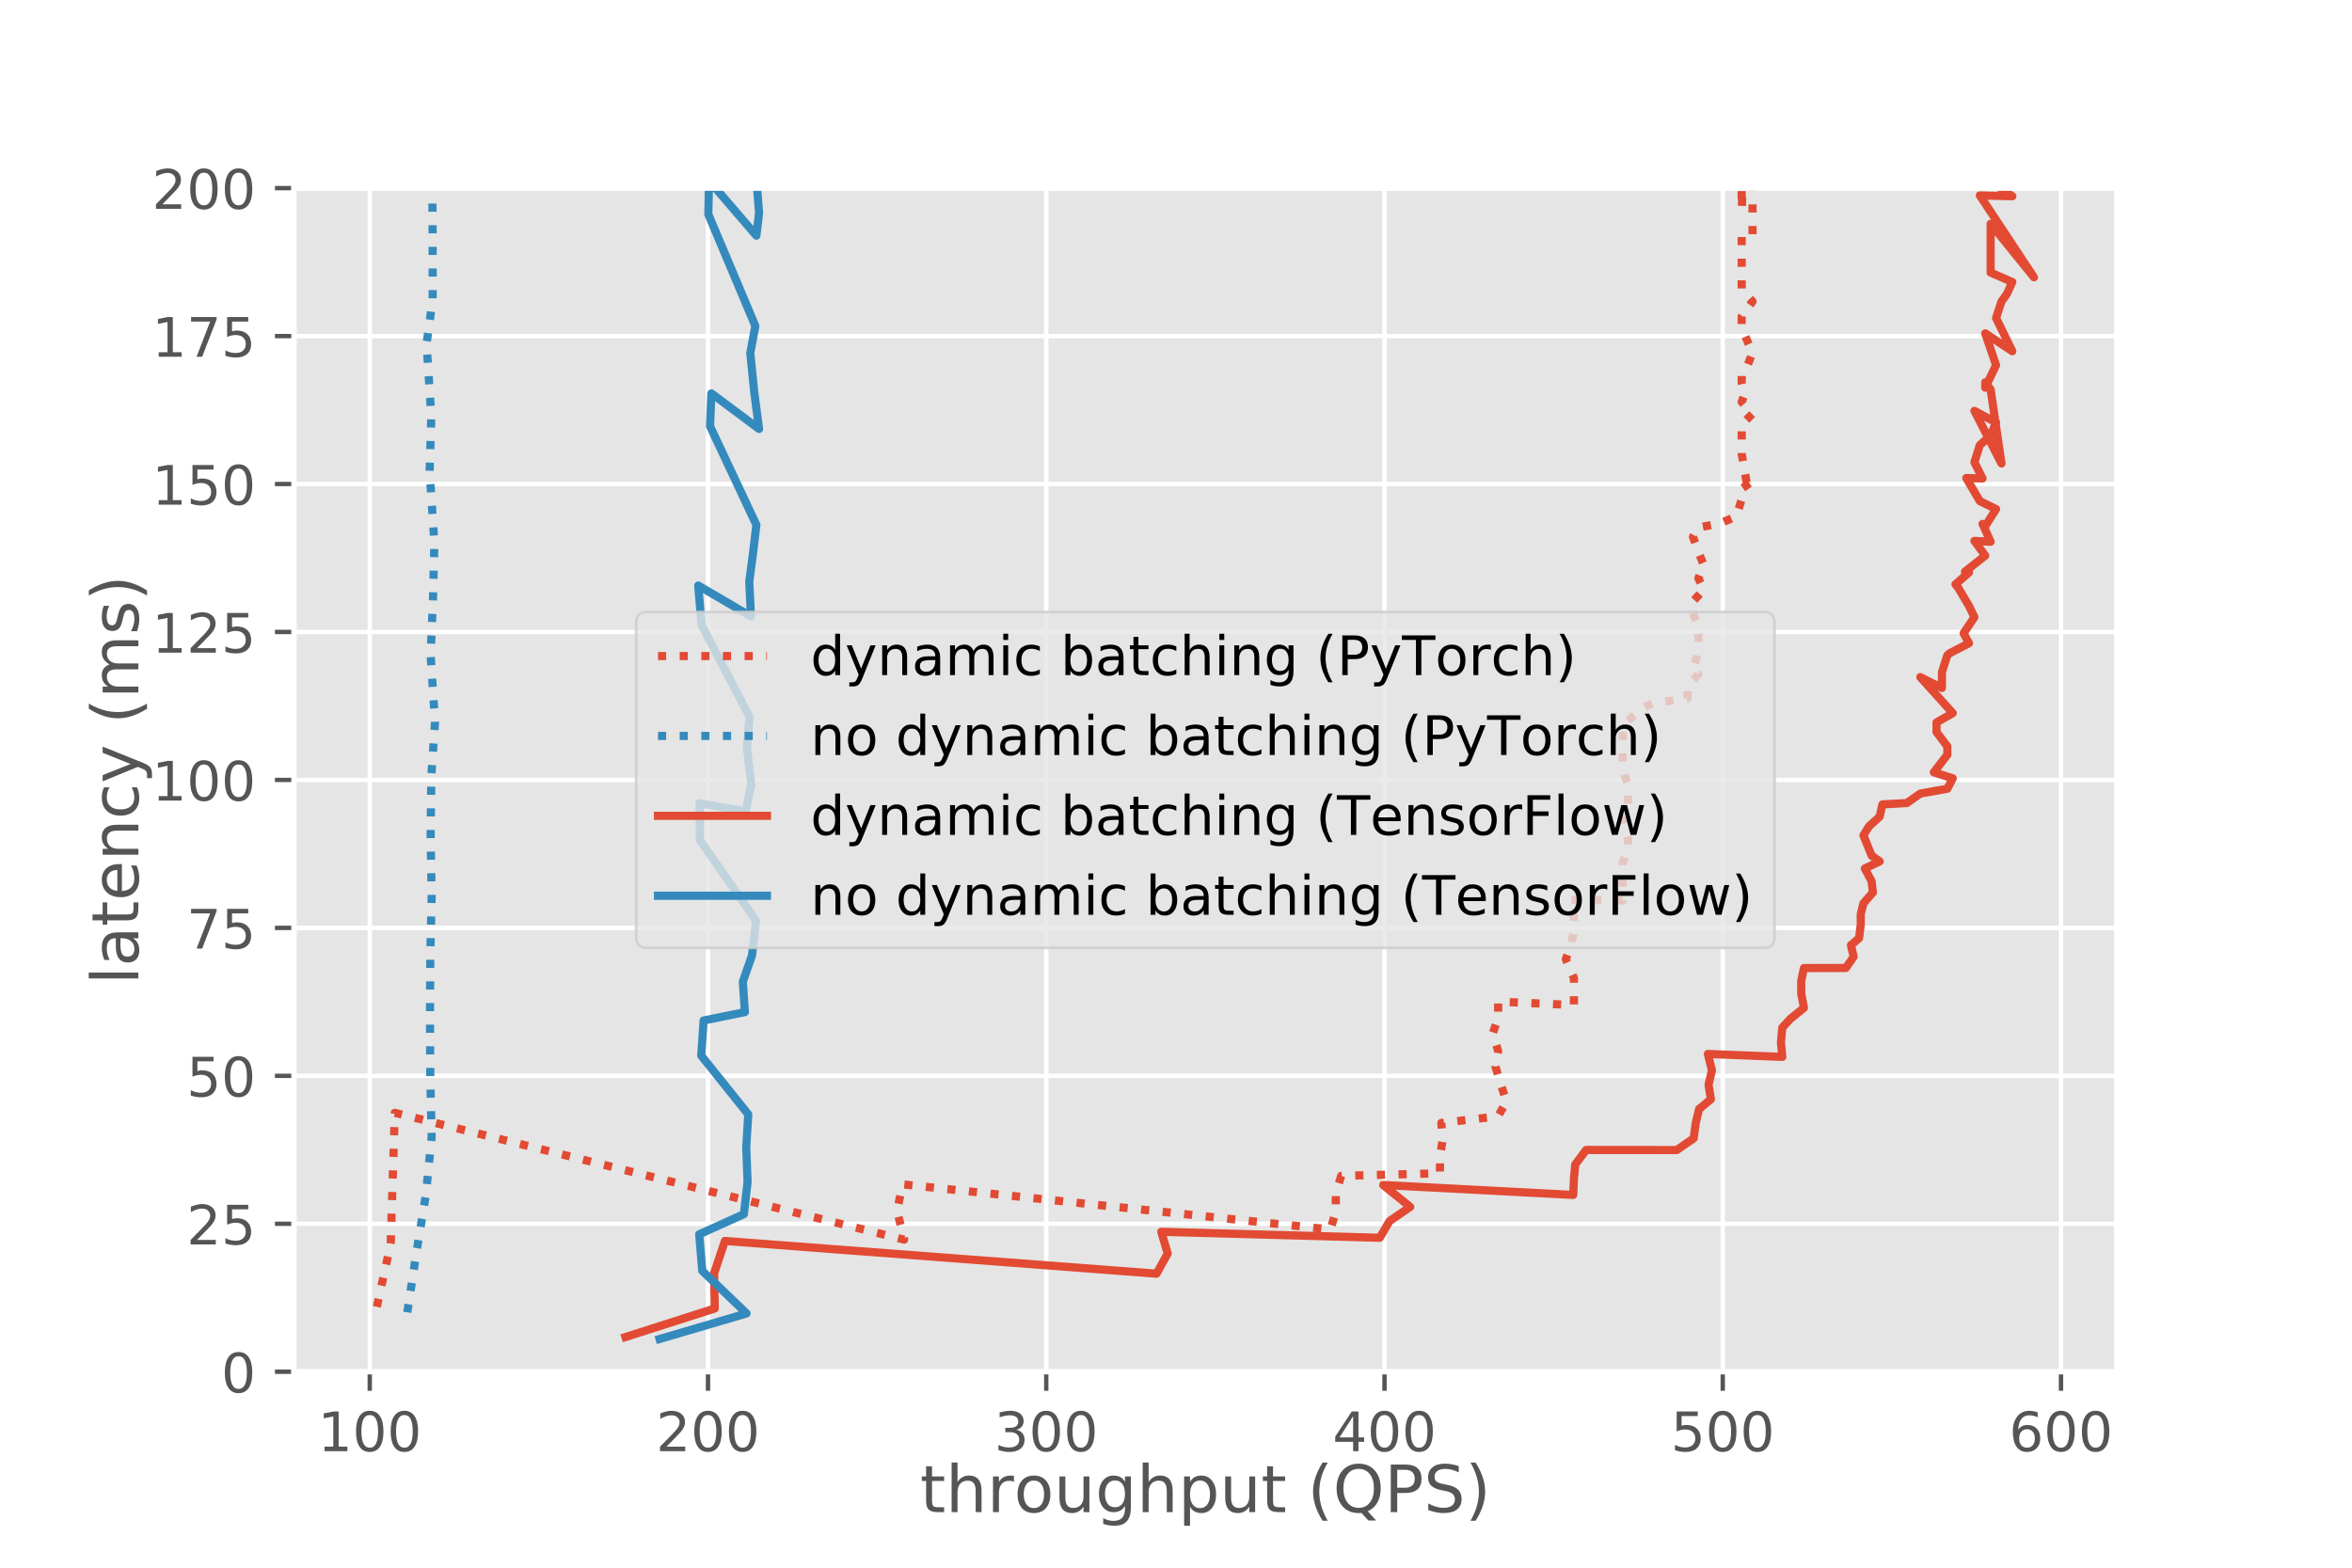 <?xml version="1.0" encoding="UTF-8" standalone="no"?> <svg xmlns="http://www.w3.org/2000/svg" xmlns:xlink="http://www.w3.org/1999/xlink" height="288pt" version="1.1" viewBox="0 0 432 288" width="432pt"><defs><style type="text/css"> *{stroke-linecap:butt;stroke-linejoin:round;} </style></defs><g id="figure_1"><g id="patch_1"><path d="M 0 288 L 432 288 L 432 0 L 0 0 z " style="fill:#ffffff;"></path></g><g id="axes_1"><g id="patch_2"><path d="M 54 252 L 388.8 252 L 388.8 34.56 L 54 34.56 z " style="fill:#e5e5e5;"></path></g><g id="matplotlib.axis_1"><g id="xtick_1"><g id="line2d_1"><path clip-path="url(#pdeec1ce9d1)" d="M 67.913 252 L 67.913 34.56 " style="fill:none;stroke:#ffffff;stroke-linecap:square;stroke-width:0.8;"></path></g><g id="line2d_2"><defs><path d="M 0 0 L 0 3.5 " id="m72f8ea5b83" style="stroke:#555555;stroke-width:0.8;"></path></defs><g><use style="fill:#555555;stroke:#555555;stroke-width:0.8;" x="67.913" xlink:href="#m72f8ea5b83" y="252"></use></g></g><g id="text_1"><defs><path d="M 12.406 8.297 L 28.516 8.297 L 28.516 63.922 L 10.984 60.406 L 10.984 69.391 L 28.422 72.906 L 38.281 72.906 L 38.281 8.297 L 54.391 8.297 L 54.391 0 L 12.406 0 z " id="DejaVuSans-31"></path><path d="M 31.781 66.406 Q 24.172 66.406 20.328 58.906 Q 16.5 51.422 16.5 36.375 Q 16.5 21.391 20.328 13.891 Q 24.172 6.391 31.781 6.391 Q 39.453 6.391 43.281 13.891 Q 47.125 21.391 47.125 36.375 Q 47.125 51.422 43.281 58.906 Q 39.453 66.406 31.781 66.406 z M 31.781 74.219 Q 44.047 74.219 50.516 64.516 Q 56.984 54.828 56.984 36.375 Q 56.984 17.969 50.516 8.266 Q 44.047 -1.422 31.781 -1.422 Q 19.531 -1.422 13.062 8.266 Q 6.594 17.969 6.594 36.375 Q 6.594 54.828 13.062 64.516 Q 19.531 74.219 31.781 74.219 z " id="DejaVuSans-30"></path></defs><g style="fill:#555555;" transform="translate(58.37 266.598)scale(0.1 -0.1)"><use xlink:href="#DejaVuSans-31"></use><use x="63.623" xlink:href="#DejaVuSans-30"></use><use x="127.246" xlink:href="#DejaVuSans-30"></use></g></g></g><g id="xtick_2"><g id="line2d_3"><path clip-path="url(#pdeec1ce9d1)" d="M 130.041 252 L 130.041 34.56 " style="fill:none;stroke:#ffffff;stroke-linecap:square;stroke-width:0.8;"></path></g><g id="line2d_4"><g><use style="fill:#555555;stroke:#555555;stroke-width:0.8;" x="130.041" xlink:href="#m72f8ea5b83" y="252"></use></g></g><g id="text_2"><defs><path d="M 19.188 8.297 L 53.609 8.297 L 53.609 0 L 7.328 0 L 7.328 8.297 Q 12.938 14.109 22.625 23.891 Q 32.328 33.688 34.812 36.531 Q 39.547 41.844 41.422 45.531 Q 43.312 49.219 43.312 52.781 Q 43.312 58.594 39.234 62.25 Q 35.156 65.922 28.609 65.922 Q 23.969 65.922 18.812 64.312 Q 13.672 62.703 7.812 59.422 L 7.812 69.391 Q 13.766 71.781 18.938 73 Q 24.125 74.219 28.422 74.219 Q 39.75 74.219 46.484 68.547 Q 53.219 62.891 53.219 53.422 Q 53.219 48.922 51.531 44.891 Q 49.859 40.875 45.406 35.406 Q 44.188 33.984 37.641 27.219 Q 31.109 20.453 19.188 8.297 z " id="DejaVuSans-32"></path></defs><g style="fill:#555555;" transform="translate(120.497 266.598)scale(0.1 -0.1)"><use xlink:href="#DejaVuSans-32"></use><use x="63.623" xlink:href="#DejaVuSans-30"></use><use x="127.246" xlink:href="#DejaVuSans-30"></use></g></g></g><g id="xtick_3"><g id="line2d_5"><path clip-path="url(#pdeec1ce9d1)" d="M 192.169 252 L 192.169 34.56 " style="fill:none;stroke:#ffffff;stroke-linecap:square;stroke-width:0.8;"></path></g><g id="line2d_6"><g><use style="fill:#555555;stroke:#555555;stroke-width:0.8;" x="192.169" xlink:href="#m72f8ea5b83" y="252"></use></g></g><g id="text_3"><defs><path d="M 40.578 39.312 Q 47.656 37.797 51.625 33 Q 55.609 28.219 55.609 21.188 Q 55.609 10.406 48.188 4.484 Q 40.766 -1.422 27.094 -1.422 Q 22.516 -1.422 17.656 -0.516 Q 12.797 0.391 7.625 2.203 L 7.625 11.719 Q 11.719 9.328 16.594 8.109 Q 21.484 6.891 26.812 6.891 Q 36.078 6.891 40.938 10.547 Q 45.797 14.203 45.797 21.188 Q 45.797 27.641 41.281 31.266 Q 36.766 34.906 28.719 34.906 L 20.219 34.906 L 20.219 43.016 L 29.109 43.016 Q 36.375 43.016 40.234 45.922 Q 44.094 48.828 44.094 54.297 Q 44.094 59.906 40.109 62.906 Q 36.141 65.922 28.719 65.922 Q 24.656 65.922 20.016 65.031 Q 15.375 64.156 9.812 62.312 L 9.812 71.094 Q 15.438 72.656 20.344 73.438 Q 25.25 74.219 29.594 74.219 Q 40.828 74.219 47.359 69.109 Q 53.906 64.016 53.906 55.328 Q 53.906 49.266 50.438 45.094 Q 46.969 40.922 40.578 39.312 z " id="DejaVuSans-33"></path></defs><g style="fill:#555555;" transform="translate(182.625 266.598)scale(0.1 -0.1)"><use xlink:href="#DejaVuSans-33"></use><use x="63.623" xlink:href="#DejaVuSans-30"></use><use x="127.246" xlink:href="#DejaVuSans-30"></use></g></g></g><g id="xtick_4"><g id="line2d_7"><path clip-path="url(#pdeec1ce9d1)" d="M 254.297 252 L 254.297 34.56 " style="fill:none;stroke:#ffffff;stroke-linecap:square;stroke-width:0.8;"></path></g><g id="line2d_8"><g><use style="fill:#555555;stroke:#555555;stroke-width:0.8;" x="254.297" xlink:href="#m72f8ea5b83" y="252"></use></g></g><g id="text_4"><defs><path d="M 37.797 64.312 L 12.891 25.391 L 37.797 25.391 z M 35.203 72.906 L 47.609 72.906 L 47.609 25.391 L 58.016 25.391 L 58.016 17.188 L 47.609 17.188 L 47.609 0 L 37.797 0 L 37.797 17.188 L 4.891 17.188 L 4.891 26.703 z " id="DejaVuSans-34"></path></defs><g style="fill:#555555;" transform="translate(244.753 266.598)scale(0.1 -0.1)"><use xlink:href="#DejaVuSans-34"></use><use x="63.623" xlink:href="#DejaVuSans-30"></use><use x="127.246" xlink:href="#DejaVuSans-30"></use></g></g></g><g id="xtick_5"><g id="line2d_9"><path clip-path="url(#pdeec1ce9d1)" d="M 316.424 252 L 316.424 34.56 " style="fill:none;stroke:#ffffff;stroke-linecap:square;stroke-width:0.8;"></path></g><g id="line2d_10"><g><use style="fill:#555555;stroke:#555555;stroke-width:0.8;" x="316.424" xlink:href="#m72f8ea5b83" y="252"></use></g></g><g id="text_5"><defs><path d="M 10.797 72.906 L 49.516 72.906 L 49.516 64.594 L 19.828 64.594 L 19.828 46.734 Q 21.969 47.469 24.109 47.828 Q 26.266 48.188 28.422 48.188 Q 40.625 48.188 47.75 41.5 Q 54.891 34.812 54.891 23.391 Q 54.891 11.625 47.562 5.094 Q 40.234 -1.422 26.906 -1.422 Q 22.312 -1.422 17.547 -0.641 Q 12.797 0.141 7.719 1.703 L 7.719 11.625 Q 12.109 9.234 16.797 8.062 Q 21.484 6.891 26.703 6.891 Q 35.156 6.891 40.078 11.328 Q 45.016 15.766 45.016 23.391 Q 45.016 31 40.078 35.438 Q 35.156 39.891 26.703 39.891 Q 22.75 39.891 18.812 39.016 Q 14.891 38.141 10.797 36.281 z " id="DejaVuSans-35"></path></defs><g style="fill:#555555;" transform="translate(306.881 266.598)scale(0.1 -0.1)"><use xlink:href="#DejaVuSans-35"></use><use x="63.623" xlink:href="#DejaVuSans-30"></use><use x="127.246" xlink:href="#DejaVuSans-30"></use></g></g></g><g id="xtick_6"><g id="line2d_11"><path clip-path="url(#pdeec1ce9d1)" d="M 378.552 252 L 378.552 34.56 " style="fill:none;stroke:#ffffff;stroke-linecap:square;stroke-width:0.8;"></path></g><g id="line2d_12"><g><use style="fill:#555555;stroke:#555555;stroke-width:0.8;" x="378.552" xlink:href="#m72f8ea5b83" y="252"></use></g></g><g id="text_6"><defs><path d="M 33.016 40.375 Q 26.375 40.375 22.484 35.828 Q 18.609 31.297 18.609 23.391 Q 18.609 15.531 22.484 10.953 Q 26.375 6.391 33.016 6.391 Q 39.656 6.391 43.531 10.953 Q 47.406 15.531 47.406 23.391 Q 47.406 31.297 43.531 35.828 Q 39.656 40.375 33.016 40.375 z M 52.594 71.297 L 52.594 62.312 Q 48.875 64.062 45.094 64.984 Q 41.312 65.922 37.594 65.922 Q 27.828 65.922 22.672 59.328 Q 17.531 52.734 16.797 39.406 Q 19.672 43.656 24.016 45.922 Q 28.375 48.188 33.594 48.188 Q 44.578 48.188 50.953 41.516 Q 57.328 34.859 57.328 23.391 Q 57.328 12.156 50.688 5.359 Q 44.047 -1.422 33.016 -1.422 Q 20.359 -1.422 13.672 8.266 Q 6.984 17.969 6.984 36.375 Q 6.984 53.656 15.188 63.938 Q 23.391 74.219 37.203 74.219 Q 40.922 74.219 44.703 73.484 Q 48.484 72.75 52.594 71.297 z " id="DejaVuSans-36"></path></defs><g style="fill:#555555;" transform="translate(369.008 266.598)scale(0.1 -0.1)"><use xlink:href="#DejaVuSans-36"></use><use x="63.623" xlink:href="#DejaVuSans-30"></use><use x="127.246" xlink:href="#DejaVuSans-30"></use></g></g></g><g id="text_7"><defs><path d="M 18.312 70.219 L 18.312 54.688 L 36.812 54.688 L 36.812 47.703 L 18.312 47.703 L 18.312 18.016 Q 18.312 11.328 20.141 9.422 Q 21.969 7.516 27.594 7.516 L 36.812 7.516 L 36.812 0 L 27.594 0 Q 17.188 0 13.234 3.875 Q 9.281 7.766 9.281 18.016 L 9.281 47.703 L 2.688 47.703 L 2.688 54.688 L 9.281 54.688 L 9.281 70.219 z " id="DejaVuSans-74"></path><path d="M 54.891 33.016 L 54.891 0 L 45.906 0 L 45.906 32.719 Q 45.906 40.484 42.875 44.328 Q 39.844 48.188 33.797 48.188 Q 26.516 48.188 22.312 43.547 Q 18.109 38.922 18.109 30.906 L 18.109 0 L 9.078 0 L 9.078 75.984 L 18.109 75.984 L 18.109 46.188 Q 21.344 51.125 25.703 53.562 Q 30.078 56 35.797 56 Q 45.219 56 50.047 50.172 Q 54.891 44.344 54.891 33.016 z " id="DejaVuSans-68"></path><path d="M 41.109 46.297 Q 39.594 47.172 37.812 47.578 Q 36.031 48 33.891 48 Q 26.266 48 22.188 43.047 Q 18.109 38.094 18.109 28.812 L 18.109 0 L 9.078 0 L 9.078 54.688 L 18.109 54.688 L 18.109 46.188 Q 20.953 51.172 25.484 53.578 Q 30.031 56 36.531 56 Q 37.453 56 38.578 55.875 Q 39.703 55.766 41.062 55.516 z " id="DejaVuSans-72"></path><path d="M 30.609 48.391 Q 23.391 48.391 19.188 42.75 Q 14.984 37.109 14.984 27.297 Q 14.984 17.484 19.156 11.844 Q 23.344 6.203 30.609 6.203 Q 37.797 6.203 41.984 11.859 Q 46.188 17.531 46.188 27.297 Q 46.188 37.016 41.984 42.703 Q 37.797 48.391 30.609 48.391 z M 30.609 56 Q 42.328 56 49.016 48.375 Q 55.719 40.766 55.719 27.297 Q 55.719 13.875 49.016 6.219 Q 42.328 -1.422 30.609 -1.422 Q 18.844 -1.422 12.172 6.219 Q 5.516 13.875 5.516 27.297 Q 5.516 40.766 12.172 48.375 Q 18.844 56 30.609 56 z " id="DejaVuSans-6f"></path><path d="M 8.5 21.578 L 8.5 54.688 L 17.484 54.688 L 17.484 21.922 Q 17.484 14.156 20.5 10.266 Q 23.531 6.391 29.594 6.391 Q 36.859 6.391 41.078 11.031 Q 45.312 15.672 45.312 23.688 L 45.312 54.688 L 54.297 54.688 L 54.297 0 L 45.312 0 L 45.312 8.406 Q 42.047 3.422 37.719 1 Q 33.406 -1.422 27.688 -1.422 Q 18.266 -1.422 13.375 4.438 Q 8.5 10.297 8.5 21.578 z M 31.109 56 z " id="DejaVuSans-75"></path><path d="M 45.406 27.984 Q 45.406 37.75 41.375 43.109 Q 37.359 48.484 30.078 48.484 Q 22.859 48.484 18.828 43.109 Q 14.797 37.75 14.797 27.984 Q 14.797 18.266 18.828 12.891 Q 22.859 7.516 30.078 7.516 Q 37.359 7.516 41.375 12.891 Q 45.406 18.266 45.406 27.984 z M 54.391 6.781 Q 54.391 -7.172 48.188 -13.984 Q 42 -20.797 29.203 -20.797 Q 24.469 -20.797 20.266 -20.094 Q 16.062 -19.391 12.109 -17.922 L 12.109 -9.188 Q 16.062 -11.328 19.922 -12.344 Q 23.781 -13.375 27.781 -13.375 Q 36.625 -13.375 41.016 -8.766 Q 45.406 -4.156 45.406 5.172 L 45.406 9.625 Q 42.625 4.781 38.281 2.391 Q 33.938 0 27.875 0 Q 17.828 0 11.672 7.656 Q 5.516 15.328 5.516 27.984 Q 5.516 40.672 11.672 48.328 Q 17.828 56 27.875 56 Q 33.938 56 38.281 53.609 Q 42.625 51.219 45.406 46.391 L 45.406 54.688 L 54.391 54.688 z " id="DejaVuSans-67"></path><path d="M 18.109 8.203 L 18.109 -20.797 L 9.078 -20.797 L 9.078 54.688 L 18.109 54.688 L 18.109 46.391 Q 20.953 51.266 25.266 53.625 Q 29.594 56 35.594 56 Q 45.562 56 51.781 48.094 Q 58.016 40.188 58.016 27.297 Q 58.016 14.406 51.781 6.484 Q 45.562 -1.422 35.594 -1.422 Q 29.594 -1.422 25.266 0.953 Q 20.953 3.328 18.109 8.203 z M 48.688 27.297 Q 48.688 37.203 44.609 42.844 Q 40.531 48.484 33.406 48.484 Q 26.266 48.484 22.188 42.844 Q 18.109 37.203 18.109 27.297 Q 18.109 17.391 22.188 11.75 Q 26.266 6.109 33.406 6.109 Q 40.531 6.109 44.609 11.75 Q 48.688 17.391 48.688 27.297 z " id="DejaVuSans-70"></path><path id="DejaVuSans-20"></path><path d="M 31 75.875 Q 24.469 64.656 21.281 53.656 Q 18.109 42.672 18.109 31.391 Q 18.109 20.125 21.312 9.062 Q 24.516 -2 31 -13.188 L 23.188 -13.188 Q 15.875 -1.703 12.234 9.375 Q 8.594 20.453 8.594 31.391 Q 8.594 42.281 12.203 53.312 Q 15.828 64.359 23.188 75.875 z " id="DejaVuSans-28"></path><path d="M 39.406 66.219 Q 28.656 66.219 22.328 58.203 Q 16.016 50.203 16.016 36.375 Q 16.016 22.609 22.328 14.594 Q 28.656 6.594 39.406 6.594 Q 50.141 6.594 56.422 14.594 Q 62.703 22.609 62.703 36.375 Q 62.703 50.203 56.422 58.203 Q 50.141 66.219 39.406 66.219 z M 53.219 1.312 L 66.219 -12.891 L 54.297 -12.891 L 43.5 -1.219 Q 41.891 -1.312 41.031 -1.359 Q 40.188 -1.422 39.406 -1.422 Q 24.031 -1.422 14.812 8.859 Q 5.609 19.141 5.609 36.375 Q 5.609 53.656 14.812 63.938 Q 24.031 74.219 39.406 74.219 Q 54.734 74.219 63.906 63.938 Q 73.094 53.656 73.094 36.375 Q 73.094 23.688 67.984 14.641 Q 62.891 5.609 53.219 1.312 z " id="DejaVuSans-51"></path><path d="M 19.672 64.797 L 19.672 37.406 L 32.078 37.406 Q 38.969 37.406 42.719 40.969 Q 46.484 44.531 46.484 51.125 Q 46.484 57.672 42.719 61.234 Q 38.969 64.797 32.078 64.797 z M 9.812 72.906 L 32.078 72.906 Q 44.344 72.906 50.609 67.359 Q 56.891 61.812 56.891 51.125 Q 56.891 40.328 50.609 34.812 Q 44.344 29.297 32.078 29.297 L 19.672 29.297 L 19.672 0 L 9.812 0 z " id="DejaVuSans-50"></path><path d="M 53.516 70.516 L 53.516 60.891 Q 47.906 63.578 42.922 64.891 Q 37.938 66.219 33.297 66.219 Q 25.25 66.219 20.875 63.094 Q 16.5 59.969 16.5 54.203 Q 16.5 49.359 19.406 46.891 Q 22.312 44.438 30.422 42.922 L 36.375 41.703 Q 47.406 39.594 52.656 34.297 Q 57.906 29 57.906 20.125 Q 57.906 9.516 50.797 4.047 Q 43.703 -1.422 29.984 -1.422 Q 24.812 -1.422 18.969 -0.25 Q 13.141 0.922 6.891 3.219 L 6.891 13.375 Q 12.891 10.016 18.656 8.297 Q 24.422 6.594 29.984 6.594 Q 38.422 6.594 43.016 9.906 Q 47.609 13.234 47.609 19.391 Q 47.609 24.75 44.312 27.781 Q 41.016 30.812 33.5 32.328 L 27.484 33.5 Q 16.453 35.688 11.516 40.375 Q 6.594 45.062 6.594 53.422 Q 6.594 63.094 13.406 68.656 Q 20.219 74.219 32.172 74.219 Q 37.312 74.219 42.625 73.281 Q 47.953 72.359 53.516 70.516 z " id="DejaVuSans-53"></path><path d="M 8.016 75.875 L 15.828 75.875 Q 23.141 64.359 26.781 53.312 Q 30.422 42.281 30.422 31.391 Q 30.422 20.453 26.781 9.375 Q 23.141 -1.703 15.828 -13.188 L 8.016 -13.188 Q 14.5 -2 17.703 9.062 Q 20.906 20.125 20.906 31.391 Q 20.906 42.672 17.703 53.656 Q 14.5 64.656 8.016 75.875 z " id="DejaVuSans-29"></path></defs><g style="fill:#555555;" transform="translate(168.993 277.796)scale(0.12 -0.12)"><use xlink:href="#DejaVuSans-74"></use><use x="39.209" xlink:href="#DejaVuSans-68"></use><use x="102.588" xlink:href="#DejaVuSans-72"></use><use x="143.67" xlink:href="#DejaVuSans-6f"></use><use x="204.852" xlink:href="#DejaVuSans-75"></use><use x="268.23" xlink:href="#DejaVuSans-67"></use><use x="331.707" xlink:href="#DejaVuSans-68"></use><use x="395.086" xlink:href="#DejaVuSans-70"></use><use x="458.562" xlink:href="#DejaVuSans-75"></use><use x="521.941" xlink:href="#DejaVuSans-74"></use><use x="561.15" xlink:href="#DejaVuSans-20"></use><use x="592.938" xlink:href="#DejaVuSans-28"></use><use x="631.951" xlink:href="#DejaVuSans-51"></use><use x="710.662" xlink:href="#DejaVuSans-50"></use><use x="770.965" xlink:href="#DejaVuSans-53"></use><use x="834.441" xlink:href="#DejaVuSans-29"></use></g></g></g><g id="matplotlib.axis_2"><g id="ytick_1"><g id="line2d_13"><path clip-path="url(#pdeec1ce9d1)" d="M 54 252 L 388.8 252 " style="fill:none;stroke:#ffffff;stroke-linecap:square;stroke-width:0.8;"></path></g><g id="line2d_14"><defs><path d="M 0 0 L -3.5 0 " id="m238d305b82" style="stroke:#555555;stroke-width:0.8;"></path></defs><g><use style="fill:#555555;stroke:#555555;stroke-width:0.8;" x="54" xlink:href="#m238d305b82" y="252"></use></g></g><g id="text_8"><g style="fill:#555555;" transform="translate(40.638 255.799)scale(0.1 -0.1)"><use xlink:href="#DejaVuSans-30"></use></g></g></g><g id="ytick_2"><g id="line2d_15"><path clip-path="url(#pdeec1ce9d1)" d="M 54 224.82 L 388.8 224.82 " style="fill:none;stroke:#ffffff;stroke-linecap:square;stroke-width:0.8;"></path></g><g id="line2d_16"><g><use style="fill:#555555;stroke:#555555;stroke-width:0.8;" x="54" xlink:href="#m238d305b82" y="224.82"></use></g></g><g id="text_9"><g style="fill:#555555;" transform="translate(34.275 228.619)scale(0.1 -0.1)"><use xlink:href="#DejaVuSans-32"></use><use x="63.623" xlink:href="#DejaVuSans-35"></use></g></g></g><g id="ytick_3"><g id="line2d_17"><path clip-path="url(#pdeec1ce9d1)" d="M 54 197.64 L 388.8 197.64 " style="fill:none;stroke:#ffffff;stroke-linecap:square;stroke-width:0.8;"></path></g><g id="line2d_18"><g><use style="fill:#555555;stroke:#555555;stroke-width:0.8;" x="54" xlink:href="#m238d305b82" y="197.64"></use></g></g><g id="text_10"><g style="fill:#555555;" transform="translate(34.275 201.439)scale(0.1 -0.1)"><use xlink:href="#DejaVuSans-35"></use><use x="63.623" xlink:href="#DejaVuSans-30"></use></g></g></g><g id="ytick_4"><g id="line2d_19"><path clip-path="url(#pdeec1ce9d1)" d="M 54 170.46 L 388.8 170.46 " style="fill:none;stroke:#ffffff;stroke-linecap:square;stroke-width:0.8;"></path></g><g id="line2d_20"><g><use style="fill:#555555;stroke:#555555;stroke-width:0.8;" x="54" xlink:href="#m238d305b82" y="170.46"></use></g></g><g id="text_11"><defs><path d="M 8.203 72.906 L 55.078 72.906 L 55.078 68.703 L 28.609 0 L 18.312 0 L 43.219 64.594 L 8.203 64.594 z " id="DejaVuSans-37"></path></defs><g style="fill:#555555;" transform="translate(34.275 174.259)scale(0.1 -0.1)"><use xlink:href="#DejaVuSans-37"></use><use x="63.623" xlink:href="#DejaVuSans-35"></use></g></g></g><g id="ytick_5"><g id="line2d_21"><path clip-path="url(#pdeec1ce9d1)" d="M 54 143.28 L 388.8 143.28 " style="fill:none;stroke:#ffffff;stroke-linecap:square;stroke-width:0.8;"></path></g><g id="line2d_22"><g><use style="fill:#555555;stroke:#555555;stroke-width:0.8;" x="54" xlink:href="#m238d305b82" y="143.28"></use></g></g><g id="text_12"><g style="fill:#555555;" transform="translate(27.913 147.079)scale(0.1 -0.1)"><use xlink:href="#DejaVuSans-31"></use><use x="63.623" xlink:href="#DejaVuSans-30"></use><use x="127.246" xlink:href="#DejaVuSans-30"></use></g></g></g><g id="ytick_6"><g id="line2d_23"><path clip-path="url(#pdeec1ce9d1)" d="M 54 116.1 L 388.8 116.1 " style="fill:none;stroke:#ffffff;stroke-linecap:square;stroke-width:0.8;"></path></g><g id="line2d_24"><g><use style="fill:#555555;stroke:#555555;stroke-width:0.8;" x="54" xlink:href="#m238d305b82" y="116.1"></use></g></g><g id="text_13"><g style="fill:#555555;" transform="translate(27.913 119.899)scale(0.1 -0.1)"><use xlink:href="#DejaVuSans-31"></use><use x="63.623" xlink:href="#DejaVuSans-32"></use><use x="127.246" xlink:href="#DejaVuSans-35"></use></g></g></g><g id="ytick_7"><g id="line2d_25"><path clip-path="url(#pdeec1ce9d1)" d="M 54 88.92 L 388.8 88.92 " style="fill:none;stroke:#ffffff;stroke-linecap:square;stroke-width:0.8;"></path></g><g id="line2d_26"><g><use style="fill:#555555;stroke:#555555;stroke-width:0.8;" x="54" xlink:href="#m238d305b82" y="88.92"></use></g></g><g id="text_14"><g style="fill:#555555;" transform="translate(27.913 92.719)scale(0.1 -0.1)"><use xlink:href="#DejaVuSans-31"></use><use x="63.623" xlink:href="#DejaVuSans-35"></use><use x="127.246" xlink:href="#DejaVuSans-30"></use></g></g></g><g id="ytick_8"><g id="line2d_27"><path clip-path="url(#pdeec1ce9d1)" d="M 54 61.74 L 388.8 61.74 " style="fill:none;stroke:#ffffff;stroke-linecap:square;stroke-width:0.8;"></path></g><g id="line2d_28"><g><use style="fill:#555555;stroke:#555555;stroke-width:0.8;" x="54" xlink:href="#m238d305b82" y="61.74"></use></g></g><g id="text_15"><g style="fill:#555555;" transform="translate(27.913 65.539)scale(0.1 -0.1)"><use xlink:href="#DejaVuSans-31"></use><use x="63.623" xlink:href="#DejaVuSans-37"></use><use x="127.246" xlink:href="#DejaVuSans-35"></use></g></g></g><g id="ytick_9"><g id="line2d_29"><path clip-path="url(#pdeec1ce9d1)" d="M 54 34.56 L 388.8 34.56 " style="fill:none;stroke:#ffffff;stroke-linecap:square;stroke-width:0.8;"></path></g><g id="line2d_30"><g><use style="fill:#555555;stroke:#555555;stroke-width:0.8;" x="54" xlink:href="#m238d305b82" y="34.56"></use></g></g><g id="text_16"><g style="fill:#555555;" transform="translate(27.913 38.359)scale(0.1 -0.1)"><use xlink:href="#DejaVuSans-32"></use><use x="63.623" xlink:href="#DejaVuSans-30"></use><use x="127.246" xlink:href="#DejaVuSans-30"></use></g></g></g><g id="text_17"><defs><path d="M 9.422 75.984 L 18.406 75.984 L 18.406 0 L 9.422 0 z " id="DejaVuSans-6c"></path><path d="M 34.281 27.484 Q 23.391 27.484 19.188 25 Q 14.984 22.516 14.984 16.5 Q 14.984 11.719 18.141 8.906 Q 21.297 6.109 26.703 6.109 Q 34.188 6.109 38.703 11.406 Q 43.219 16.703 43.219 25.484 L 43.219 27.484 z M 52.203 31.203 L 52.203 0 L 43.219 0 L 43.219 8.297 Q 40.141 3.328 35.547 0.953 Q 30.953 -1.422 24.312 -1.422 Q 15.922 -1.422 10.953 3.297 Q 6 8.016 6 15.922 Q 6 25.141 12.172 29.828 Q 18.359 34.516 30.609 34.516 L 43.219 34.516 L 43.219 35.406 Q 43.219 41.609 39.141 45 Q 35.062 48.391 27.688 48.391 Q 23 48.391 18.547 47.266 Q 14.109 46.141 10.016 43.891 L 10.016 52.203 Q 14.938 54.109 19.578 55.047 Q 24.219 56 28.609 56 Q 40.484 56 46.344 49.844 Q 52.203 43.703 52.203 31.203 z " id="DejaVuSans-61"></path><path d="M 56.203 29.594 L 56.203 25.203 L 14.891 25.203 Q 15.484 15.922 20.484 11.062 Q 25.484 6.203 34.422 6.203 Q 39.594 6.203 44.453 7.469 Q 49.312 8.734 54.109 11.281 L 54.109 2.781 Q 49.266 0.734 44.188 -0.344 Q 39.109 -1.422 33.891 -1.422 Q 20.797 -1.422 13.156 6.188 Q 5.516 13.812 5.516 26.812 Q 5.516 40.234 12.766 48.109 Q 20.016 56 32.328 56 Q 43.359 56 49.781 48.891 Q 56.203 41.797 56.203 29.594 z M 47.219 32.234 Q 47.125 39.594 43.094 43.984 Q 39.062 48.391 32.422 48.391 Q 24.906 48.391 20.391 44.141 Q 15.875 39.891 15.188 32.172 z " id="DejaVuSans-65"></path><path d="M 54.891 33.016 L 54.891 0 L 45.906 0 L 45.906 32.719 Q 45.906 40.484 42.875 44.328 Q 39.844 48.188 33.797 48.188 Q 26.516 48.188 22.312 43.547 Q 18.109 38.922 18.109 30.906 L 18.109 0 L 9.078 0 L 9.078 54.688 L 18.109 54.688 L 18.109 46.188 Q 21.344 51.125 25.703 53.562 Q 30.078 56 35.797 56 Q 45.219 56 50.047 50.172 Q 54.891 44.344 54.891 33.016 z " id="DejaVuSans-6e"></path><path d="M 48.781 52.594 L 48.781 44.188 Q 44.969 46.297 41.141 47.344 Q 37.312 48.391 33.406 48.391 Q 24.656 48.391 19.812 42.844 Q 14.984 37.312 14.984 27.297 Q 14.984 17.281 19.812 11.734 Q 24.656 6.203 33.406 6.203 Q 37.312 6.203 41.141 7.25 Q 44.969 8.297 48.781 10.406 L 48.781 2.094 Q 45.016 0.344 40.984 -0.531 Q 36.969 -1.422 32.422 -1.422 Q 20.062 -1.422 12.781 6.344 Q 5.516 14.109 5.516 27.297 Q 5.516 40.672 12.859 48.328 Q 20.219 56 33.016 56 Q 37.156 56 41.109 55.141 Q 45.062 54.297 48.781 52.594 z " id="DejaVuSans-63"></path><path d="M 32.172 -5.078 Q 28.375 -14.844 24.75 -17.812 Q 21.141 -20.797 15.094 -20.797 L 7.906 -20.797 L 7.906 -13.281 L 13.188 -13.281 Q 16.891 -13.281 18.938 -11.516 Q 21 -9.766 23.484 -3.219 L 25.094 0.875 L 2.984 54.688 L 12.5 54.688 L 29.594 11.922 L 46.688 54.688 L 56.203 54.688 z " id="DejaVuSans-79"></path><path d="M 52 44.188 Q 55.375 50.25 60.062 53.125 Q 64.75 56 71.094 56 Q 79.641 56 84.281 50.016 Q 88.922 44.047 88.922 33.016 L 88.922 0 L 79.891 0 L 79.891 32.719 Q 79.891 40.578 77.094 44.375 Q 74.312 48.188 68.609 48.188 Q 61.625 48.188 57.562 43.547 Q 53.516 38.922 53.516 30.906 L 53.516 0 L 44.484 0 L 44.484 32.719 Q 44.484 40.625 41.703 44.406 Q 38.922 48.188 33.109 48.188 Q 26.219 48.188 22.156 43.531 Q 18.109 38.875 18.109 30.906 L 18.109 0 L 9.078 0 L 9.078 54.688 L 18.109 54.688 L 18.109 46.188 Q 21.188 51.219 25.484 53.609 Q 29.781 56 35.688 56 Q 41.656 56 45.828 52.969 Q 50 49.953 52 44.188 z " id="DejaVuSans-6d"></path><path d="M 44.281 53.078 L 44.281 44.578 Q 40.484 46.531 36.375 47.5 Q 32.281 48.484 27.875 48.484 Q 21.188 48.484 17.844 46.438 Q 14.5 44.391 14.5 40.281 Q 14.5 37.156 16.891 35.375 Q 19.281 33.594 26.516 31.984 L 29.594 31.297 Q 39.156 29.25 43.188 25.516 Q 47.219 21.781 47.219 15.094 Q 47.219 7.469 41.188 3.016 Q 35.156 -1.422 24.609 -1.422 Q 20.219 -1.422 15.453 -0.562 Q 10.688 0.297 5.422 2 L 5.422 11.281 Q 10.406 8.688 15.234 7.391 Q 20.062 6.109 24.812 6.109 Q 31.156 6.109 34.562 8.281 Q 37.984 10.453 37.984 14.406 Q 37.984 18.062 35.516 20.016 Q 33.062 21.969 24.703 23.781 L 21.578 24.516 Q 13.234 26.266 9.516 29.906 Q 5.812 33.547 5.812 39.891 Q 5.812 47.609 11.281 51.797 Q 16.75 56 26.812 56 Q 31.781 56 36.172 55.266 Q 40.578 54.547 44.281 53.078 z " id="DejaVuSans-73"></path></defs><g style="fill:#555555;" transform="translate(25.417 180.879)rotate(-90)scale(0.12 -0.12)"><use xlink:href="#DejaVuSans-6c"></use><use x="27.783" xlink:href="#DejaVuSans-61"></use><use x="89.062" xlink:href="#DejaVuSans-74"></use><use x="128.271" xlink:href="#DejaVuSans-65"></use><use x="189.795" xlink:href="#DejaVuSans-6e"></use><use x="253.174" xlink:href="#DejaVuSans-63"></use><use x="308.154" xlink:href="#DejaVuSans-79"></use><use x="367.334" xlink:href="#DejaVuSans-20"></use><use x="399.121" xlink:href="#DejaVuSans-28"></use><use x="438.135" xlink:href="#DejaVuSans-6d"></use><use x="535.547" xlink:href="#DejaVuSans-73"></use><use x="587.646" xlink:href="#DejaVuSans-29"></use></g></g></g><g id="line2d_31"><path clip-path="url(#pdeec1ce9d1)" d="M 69.218 240.073 L 71.765 228.422 L 72.138 216.343 L 72.511 204.436 L 166.075 227.734 L 164.771 222.453 L 165.765 217.576 L 244.356 225.875 L 245.35 222.606 L 245.35 219.201 L 246.344 216.018 L 264.486 215.545 L 264.486 212.415 L 264.983 209.405 L 264.734 206.292 L 275.172 205.074 L 276.663 202.34 L 275.669 199.174 L 274.675 195.954 L 275.172 193.088 L 274.177 189.842 L 275.172 187.025 L 275.172 184.007 L 289.088 184.641 L 289.088 182.13 L 289.088 179.691 L 287.597 176.231 L 288.591 173.489 L 289.088 171.029 L 289.088 168.257 L 288.591 165.285 L 298.035 165.452 L 298.035 163.052 L 298.035 160.864 L 298.035 158.448 L 299.029 156.151 L 299.029 154.005 L 298.035 150.914 L 299.029 149.469 L 299.029 146.587 L 299.029 144.145 L 298.035 141.448 L 298.035 139.547 L 298.035 136.701 L 298.035 134.041 L 298.035 133.283 L 301.514 130.172 L 303.502 129.195 L 309.963 128.319 L 309.963 126.158 L 311.951 123.872 L 310.957 123.249 L 311.951 119.483 L 311.951 116.992 L 311.578 114.277 L 310.957 112.524 L 310.957 110.491 L 312.945 108.296 L 311.951 106.241 L 312.945 103.861 L 311.951 101.383 L 310.957 98.64 L 311.951 96.907 L 315.927 96.146 L 318.909 94.862 L 319.903 91.724 L 319.903 89.807 L 321.892 88.368 L 320.898 89.135 L 319.903 83.355 L 319.903 80.316 L 319.903 77.972 L 321.892 76.016 L 319.903 73.831 L 320.401 72.487 L 319.903 70.476 L 319.903 69.044 L 320.898 67.337 L 321.892 64.789 L 319.903 60.306 L 319.903 58.156 L 321.892 55.381 L 319.903 53.234 L 319.903 51.404 L 319.903 47.409 L 319.903 46.122 L 319.903 43.072 L 321.892 43.029 L 321.892 38.946 L 321.892 35.943 L 321.892 31.093 L 318.909 30.16 L 321.892 28.978 L 319.903 25.533 L 319.903 38.452 L 320.898 19.096 L 321.892 19.47 L 320.898 16.354 L 320.898 14.126 L 321.892 12.026 " style="fill:none;stroke:#e24a33;stroke-dasharray:1.5,2.475;stroke-dashoffset:0;stroke-width:1.5;"></path></g><g id="line2d_32"><path clip-path="url(#pdeec1ce9d1)" d="M 74.81 241.09 L 76.487 230.077 L 78.227 219.423 L 79.283 208.86 L 79.034 197.692 L 78.972 186.532 L 79.034 175.533 L 79.283 164.758 L 79.096 153.429 L 79.221 142.555 L 79.904 132.633 L 79.096 120.379 L 79.531 110.076 L 79.78 99.619 L 78.91 86.63 L 79.221 76.41 L 78.351 63.166 L 79.469 55.097 L 79.469 44.035 L 79.407 32.829 L 78.91 20.237 L 78.662 8.355 L 79.091 -1 " style="fill:none;stroke:#348abd;stroke-dasharray:1.5,2.475;stroke-dashoffset:0;stroke-width:1.5;"></path></g><g id="line2d_33"><path clip-path="url(#pdeec1ce9d1)" d="M 114.882 245.628 L 131.284 240.382 L 131.16 233.927 L 133.148 227.974 L 212.423 233.986 L 214.473 230.29 L 213.292 226.291 L 253.427 227.392 L 255.229 224.317 L 259.018 221.718 L 254.048 217.692 L 288.964 219.52 L 289.088 216.601 L 289.337 213.92 L 291.325 211.258 L 307.975 211.277 L 311.081 209.124 L 311.454 206.352 L 312.075 203.751 L 314.25 201.941 L 313.815 199.285 L 314.436 196.645 L 313.691 193.622 L 327.359 194.162 L 327.11 191.494 L 327.359 188.783 L 328.85 187.169 L 331.335 185.151 L 330.838 182.54 L 330.838 180.205 L 331.335 177.845 L 339.039 177.824 L 340.468 175.742 L 339.971 173.635 L 341.462 172.354 L 341.772 169.831 L 341.772 167.938 L 342.269 165.943 L 344.009 163.944 L 343.761 161.871 L 342.518 159.546 L 345.252 158.251 L 343.761 157.18 L 342.269 153.468 L 343.263 151.823 L 345.252 150.013 L 345.749 147.78 L 350.222 147.529 L 352.707 145.782 L 357.677 144.9 L 358.671 142.983 L 355.192 141.885 L 357.677 138.655 L 357.677 137.12 L 355.689 134.491 L 355.689 132.721 L 358.671 131.011 L 352.707 124.39 L 356.683 126.396 L 356.683 123.476 L 357.677 120.369 L 358.174 119.97 L 361.653 118.171 L 360.659 116.351 L 362.647 113.374 L 361.653 111.325 L 359.665 107.961 L 359.168 107.351 L 361.653 105.165 L 360.908 105.025 L 364.635 102.073 L 362.647 99.371 L 365.629 99.526 L 364.138 96.248 L 364.635 96.67 L 366.624 93.524 L 363.641 92.057 L 361.156 87.818 L 364.138 87.896 L 362.647 84.904 L 363.641 81.772 L 365.629 80.02 L 366.624 77.609 L 362.647 75.475 L 367.618 85.147 L 365.629 71.559 L 364.635 70.229 L 364.635 71.218 L 366.624 67.088 L 364.635 61.239 L 369.606 64.523 L 366.624 58.421 L 367.618 55.386 L 368.612 54.009 L 369.606 51.804 L 365.629 50.081 L 365.629 41.113 L 373.582 50.945 L 363.641 35.898 L 369.606 36.049 L 363.641 32.032 L 365.629 31.228 L 363.641 27.849 L 369.606 28.38 L 369.606 29.083 L 369.606 29.083 L 369.606 29.083 L 369.606 24.853 L 371.594 27.496 L 371.594 27.496 L 371.594 27.496 L 363.641 16.86 L 365.629 16.834 L 369.606 15.258 L 373.582 16.858 L 365.629 10.231 L 365.629 11.946 L 363.641 3.243 L 367.618 3.5 L 363.641 1.291 L 367.618 0.91 L 369.087 -1 M 370.543 -1 L 371.594 1.592 L 370.72 -1 M 369.337 -1 L 371.594 8.198 L 370.794 -1 L 370.794 -1 " style="fill:none;stroke:#e24a33;stroke-linecap:square;stroke-width:1.5;"></path></g><g id="line2d_34"><path clip-path="url(#pdeec1ce9d1)" d="M 121.157 245.985 L 137.124 241.294 L 128.985 233.462 L 128.426 226.753 L 136.627 223.055 L 137.31 217.155 L 137.062 210.782 L 137.434 204.713 L 128.799 193.928 L 129.234 187.479 L 136.813 185.934 L 136.44 180.34 L 138.118 175.54 L 138.863 169.123 L 128.55 154.318 L 128.488 147.573 L 136.937 149.049 L 137.994 144.153 L 137.186 137.235 L 137.683 131.719 L 128.861 114.809 L 128.24 107.563 L 137.931 113.24 L 137.621 106.87 L 138.304 101.69 L 138.925 96.429 L 130.414 78.301 L 130.662 72.271 L 139.422 78.803 L 138.553 72.223 L 137.807 64.849 L 138.739 59.892 L 130.103 39.367 L 130.228 33.169 L 138.925 43.295 L 139.422 39.144 L 138.863 32.144 L 137.186 23.683 L 130.29 4.474 L 134.017 5.426 L 139.112 10.88 L 139.422 10.896 L 140.23 0.877 L 139.619 -1 " style="fill:none;stroke:#348abd;stroke-linecap:square;stroke-width:1.5;"></path></g><g id="patch_3"><path d="M 54 252 L 54 34.56 " style="fill:none;stroke:#ffffff;stroke-linecap:square;stroke-linejoin:miter;"></path></g><g id="patch_4"><path d="M 388.8 252 L 388.8 34.56 " style="fill:none;stroke:#ffffff;stroke-linecap:square;stroke-linejoin:miter;"></path></g><g id="patch_5"><path d="M 54 252 L 388.8 252 " style="fill:none;stroke:#ffffff;stroke-linecap:square;stroke-linejoin:miter;"></path></g><g id="patch_6"><path d="M 54 34.56 L 388.8 34.56 " style="fill:none;stroke:#ffffff;stroke-linecap:square;stroke-linejoin:miter;"></path></g><g id="legend_1"><g id="patch_7"><path d="M 118.861 174.136 L 323.939 174.136 Q 325.939 174.136 325.939 172.136 L 325.939 114.424 Q 325.939 112.424 323.939 112.424 L 118.861 112.424 Q 116.861 112.424 116.861 114.424 L 116.861 172.136 Q 116.861 174.136 118.861 174.136 z " style="fill:#e5e5e5;opacity:0.8;stroke:#cccccc;stroke-linejoin:miter;stroke-width:0.5;"></path></g><g id="line2d_35"><path d="M 120.861 120.522 L 140.861 120.522 " style="fill:none;stroke:#e24a33;stroke-dasharray:1.5,2.475;stroke-dashoffset:0;stroke-width:1.5;"></path></g><g id="line2d_36"></g><g id="text_18"><defs><path d="M 45.406 46.391 L 45.406 75.984 L 54.391 75.984 L 54.391 0 L 45.406 0 L 45.406 8.203 Q 42.578 3.328 38.25 0.953 Q 33.938 -1.422 27.875 -1.422 Q 17.969 -1.422 11.734 6.484 Q 5.516 14.406 5.516 27.297 Q 5.516 40.188 11.734 48.094 Q 17.969 56 27.875 56 Q 33.938 56 38.25 53.625 Q 42.578 51.266 45.406 46.391 z M 14.797 27.297 Q 14.797 17.391 18.875 11.75 Q 22.953 6.109 30.078 6.109 Q 37.203 6.109 41.297 11.75 Q 45.406 17.391 45.406 27.297 Q 45.406 37.203 41.297 42.844 Q 37.203 48.484 30.078 48.484 Q 22.953 48.484 18.875 42.844 Q 14.797 37.203 14.797 27.297 z " id="DejaVuSans-64"></path><path d="M 9.422 54.688 L 18.406 54.688 L 18.406 0 L 9.422 0 z M 9.422 75.984 L 18.406 75.984 L 18.406 64.594 L 9.422 64.594 z " id="DejaVuSans-69"></path><path d="M 48.688 27.297 Q 48.688 37.203 44.609 42.844 Q 40.531 48.484 33.406 48.484 Q 26.266 48.484 22.188 42.844 Q 18.109 37.203 18.109 27.297 Q 18.109 17.391 22.188 11.75 Q 26.266 6.109 33.406 6.109 Q 40.531 6.109 44.609 11.75 Q 48.688 17.391 48.688 27.297 z M 18.109 46.391 Q 20.953 51.266 25.266 53.625 Q 29.594 56 35.594 56 Q 45.562 56 51.781 48.094 Q 58.016 40.188 58.016 27.297 Q 58.016 14.406 51.781 6.484 Q 45.562 -1.422 35.594 -1.422 Q 29.594 -1.422 25.266 0.953 Q 20.953 3.328 18.109 8.203 L 18.109 0 L 9.078 0 L 9.078 75.984 L 18.109 75.984 z " id="DejaVuSans-62"></path><path d="M -0.297 72.906 L 61.375 72.906 L 61.375 64.594 L 35.5 64.594 L 35.5 0 L 25.594 0 L 25.594 64.594 L -0.297 64.594 z " id="DejaVuSans-54"></path></defs><g transform="translate(148.861 124.022)scale(0.1 -0.1)"><use xlink:href="#DejaVuSans-64"></use><use x="63.477" xlink:href="#DejaVuSans-79"></use><use x="122.656" xlink:href="#DejaVuSans-6e"></use><use x="186.035" xlink:href="#DejaVuSans-61"></use><use x="247.314" xlink:href="#DejaVuSans-6d"></use><use x="344.727" xlink:href="#DejaVuSans-69"></use><use x="372.51" xlink:href="#DejaVuSans-63"></use><use x="427.49" xlink:href="#DejaVuSans-20"></use><use x="459.277" xlink:href="#DejaVuSans-62"></use><use x="522.754" xlink:href="#DejaVuSans-61"></use><use x="584.033" xlink:href="#DejaVuSans-74"></use><use x="623.242" xlink:href="#DejaVuSans-63"></use><use x="678.223" xlink:href="#DejaVuSans-68"></use><use x="741.602" xlink:href="#DejaVuSans-69"></use><use x="769.385" xlink:href="#DejaVuSans-6e"></use><use x="832.764" xlink:href="#DejaVuSans-67"></use><use x="896.24" xlink:href="#DejaVuSans-20"></use><use x="928.027" xlink:href="#DejaVuSans-28"></use><use x="967.041" xlink:href="#DejaVuSans-50"></use><use x="1027.344" xlink:href="#DejaVuSans-79"></use><use x="1086.523" xlink:href="#DejaVuSans-54"></use><use x="1147.342" xlink:href="#DejaVuSans-6f"></use><use x="1208.523" xlink:href="#DejaVuSans-72"></use><use x="1249.605" xlink:href="#DejaVuSans-63"></use><use x="1304.586" xlink:href="#DejaVuSans-68"></use><use x="1367.965" xlink:href="#DejaVuSans-29"></use></g></g><g id="line2d_37"><path d="M 120.861 135.2 L 140.861 135.2 " style="fill:none;stroke:#348abd;stroke-dasharray:1.5,2.475;stroke-dashoffset:0;stroke-width:1.5;"></path></g><g id="line2d_38"></g><g id="text_19"><g transform="translate(148.861 138.7)scale(0.1 -0.1)"><use xlink:href="#DejaVuSans-6e"></use><use x="63.379" xlink:href="#DejaVuSans-6f"></use><use x="124.561" xlink:href="#DejaVuSans-20"></use><use x="156.348" xlink:href="#DejaVuSans-64"></use><use x="219.824" xlink:href="#DejaVuSans-79"></use><use x="279.004" xlink:href="#DejaVuSans-6e"></use><use x="342.383" xlink:href="#DejaVuSans-61"></use><use x="403.662" xlink:href="#DejaVuSans-6d"></use><use x="501.074" xlink:href="#DejaVuSans-69"></use><use x="528.857" xlink:href="#DejaVuSans-63"></use><use x="583.838" xlink:href="#DejaVuSans-20"></use><use x="615.625" xlink:href="#DejaVuSans-62"></use><use x="679.102" xlink:href="#DejaVuSans-61"></use><use x="740.381" xlink:href="#DejaVuSans-74"></use><use x="779.59" xlink:href="#DejaVuSans-63"></use><use x="834.57" xlink:href="#DejaVuSans-68"></use><use x="897.949" xlink:href="#DejaVuSans-69"></use><use x="925.732" xlink:href="#DejaVuSans-6e"></use><use x="989.111" xlink:href="#DejaVuSans-67"></use><use x="1052.588" xlink:href="#DejaVuSans-20"></use><use x="1084.375" xlink:href="#DejaVuSans-28"></use><use x="1123.389" xlink:href="#DejaVuSans-50"></use><use x="1183.691" xlink:href="#DejaVuSans-79"></use><use x="1242.871" xlink:href="#DejaVuSans-54"></use><use x="1303.689" xlink:href="#DejaVuSans-6f"></use><use x="1364.871" xlink:href="#DejaVuSans-72"></use><use x="1405.953" xlink:href="#DejaVuSans-63"></use><use x="1460.934" xlink:href="#DejaVuSans-68"></use><use x="1524.312" xlink:href="#DejaVuSans-29"></use></g></g><g id="line2d_39"><path d="M 120.861 149.878 L 140.861 149.878 " style="fill:none;stroke:#e24a33;stroke-linecap:square;stroke-width:1.5;"></path></g><g id="line2d_40"></g><g id="text_20"><defs><path d="M 9.812 72.906 L 51.703 72.906 L 51.703 64.594 L 19.672 64.594 L 19.672 43.109 L 48.578 43.109 L 48.578 34.812 L 19.672 34.812 L 19.672 0 L 9.812 0 z " id="DejaVuSans-46"></path><path d="M 4.203 54.688 L 13.188 54.688 L 24.422 12.016 L 35.594 54.688 L 46.188 54.688 L 57.422 12.016 L 68.609 54.688 L 77.594 54.688 L 63.281 0 L 52.688 0 L 40.922 44.828 L 29.109 0 L 18.5 0 z " id="DejaVuSans-77"></path></defs><g transform="translate(148.861 153.378)scale(0.1 -0.1)"><use xlink:href="#DejaVuSans-64"></use><use x="63.477" xlink:href="#DejaVuSans-79"></use><use x="122.656" xlink:href="#DejaVuSans-6e"></use><use x="186.035" xlink:href="#DejaVuSans-61"></use><use x="247.314" xlink:href="#DejaVuSans-6d"></use><use x="344.727" xlink:href="#DejaVuSans-69"></use><use x="372.51" xlink:href="#DejaVuSans-63"></use><use x="427.49" xlink:href="#DejaVuSans-20"></use><use x="459.277" xlink:href="#DejaVuSans-62"></use><use x="522.754" xlink:href="#DejaVuSans-61"></use><use x="584.033" xlink:href="#DejaVuSans-74"></use><use x="623.242" xlink:href="#DejaVuSans-63"></use><use x="678.223" xlink:href="#DejaVuSans-68"></use><use x="741.602" xlink:href="#DejaVuSans-69"></use><use x="769.385" xlink:href="#DejaVuSans-6e"></use><use x="832.764" xlink:href="#DejaVuSans-67"></use><use x="896.24" xlink:href="#DejaVuSans-20"></use><use x="928.027" xlink:href="#DejaVuSans-28"></use><use x="967.041" xlink:href="#DejaVuSans-54"></use><use x="1027.859" xlink:href="#DejaVuSans-65"></use><use x="1089.383" xlink:href="#DejaVuSans-6e"></use><use x="1152.762" xlink:href="#DejaVuSans-73"></use><use x="1204.861" xlink:href="#DejaVuSans-6f"></use><use x="1266.043" xlink:href="#DejaVuSans-72"></use><use x="1307.156" xlink:href="#DejaVuSans-46"></use><use x="1364.676" xlink:href="#DejaVuSans-6c"></use><use x="1392.459" xlink:href="#DejaVuSans-6f"></use><use x="1453.641" xlink:href="#DejaVuSans-77"></use><use x="1535.428" xlink:href="#DejaVuSans-29"></use></g></g><g id="line2d_41"><path d="M 120.861 164.557 L 140.861 164.557 " style="fill:none;stroke:#348abd;stroke-linecap:square;stroke-width:1.5;"></path></g><g id="line2d_42"></g><g id="text_21"><g transform="translate(148.861 168.057)scale(0.1 -0.1)"><use xlink:href="#DejaVuSans-6e"></use><use x="63.379" xlink:href="#DejaVuSans-6f"></use><use x="124.561" xlink:href="#DejaVuSans-20"></use><use x="156.348" xlink:href="#DejaVuSans-64"></use><use x="219.824" xlink:href="#DejaVuSans-79"></use><use x="279.004" xlink:href="#DejaVuSans-6e"></use><use x="342.383" xlink:href="#DejaVuSans-61"></use><use x="403.662" xlink:href="#DejaVuSans-6d"></use><use x="501.074" xlink:href="#DejaVuSans-69"></use><use x="528.857" xlink:href="#DejaVuSans-63"></use><use x="583.838" xlink:href="#DejaVuSans-20"></use><use x="615.625" xlink:href="#DejaVuSans-62"></use><use x="679.102" xlink:href="#DejaVuSans-61"></use><use x="740.381" xlink:href="#DejaVuSans-74"></use><use x="779.59" xlink:href="#DejaVuSans-63"></use><use x="834.57" xlink:href="#DejaVuSans-68"></use><use x="897.949" xlink:href="#DejaVuSans-69"></use><use x="925.732" xlink:href="#DejaVuSans-6e"></use><use x="989.111" xlink:href="#DejaVuSans-67"></use><use x="1052.588" xlink:href="#DejaVuSans-20"></use><use x="1084.375" xlink:href="#DejaVuSans-28"></use><use x="1123.389" xlink:href="#DejaVuSans-54"></use><use x="1184.207" xlink:href="#DejaVuSans-65"></use><use x="1245.73" xlink:href="#DejaVuSans-6e"></use><use x="1309.109" xlink:href="#DejaVuSans-73"></use><use x="1361.209" xlink:href="#DejaVuSans-6f"></use><use x="1422.391" xlink:href="#DejaVuSans-72"></use><use x="1463.504" xlink:href="#DejaVuSans-46"></use><use x="1521.023" xlink:href="#DejaVuSans-6c"></use><use x="1548.807" xlink:href="#DejaVuSans-6f"></use><use x="1609.988" xlink:href="#DejaVuSans-77"></use><use x="1691.775" xlink:href="#DejaVuSans-29"></use></g></g></g></g></g><defs><clipPath id="pdeec1ce9d1"><rect height="217.44" width="334.8" x="54" y="34.56"></rect></clipPath></defs></svg> 